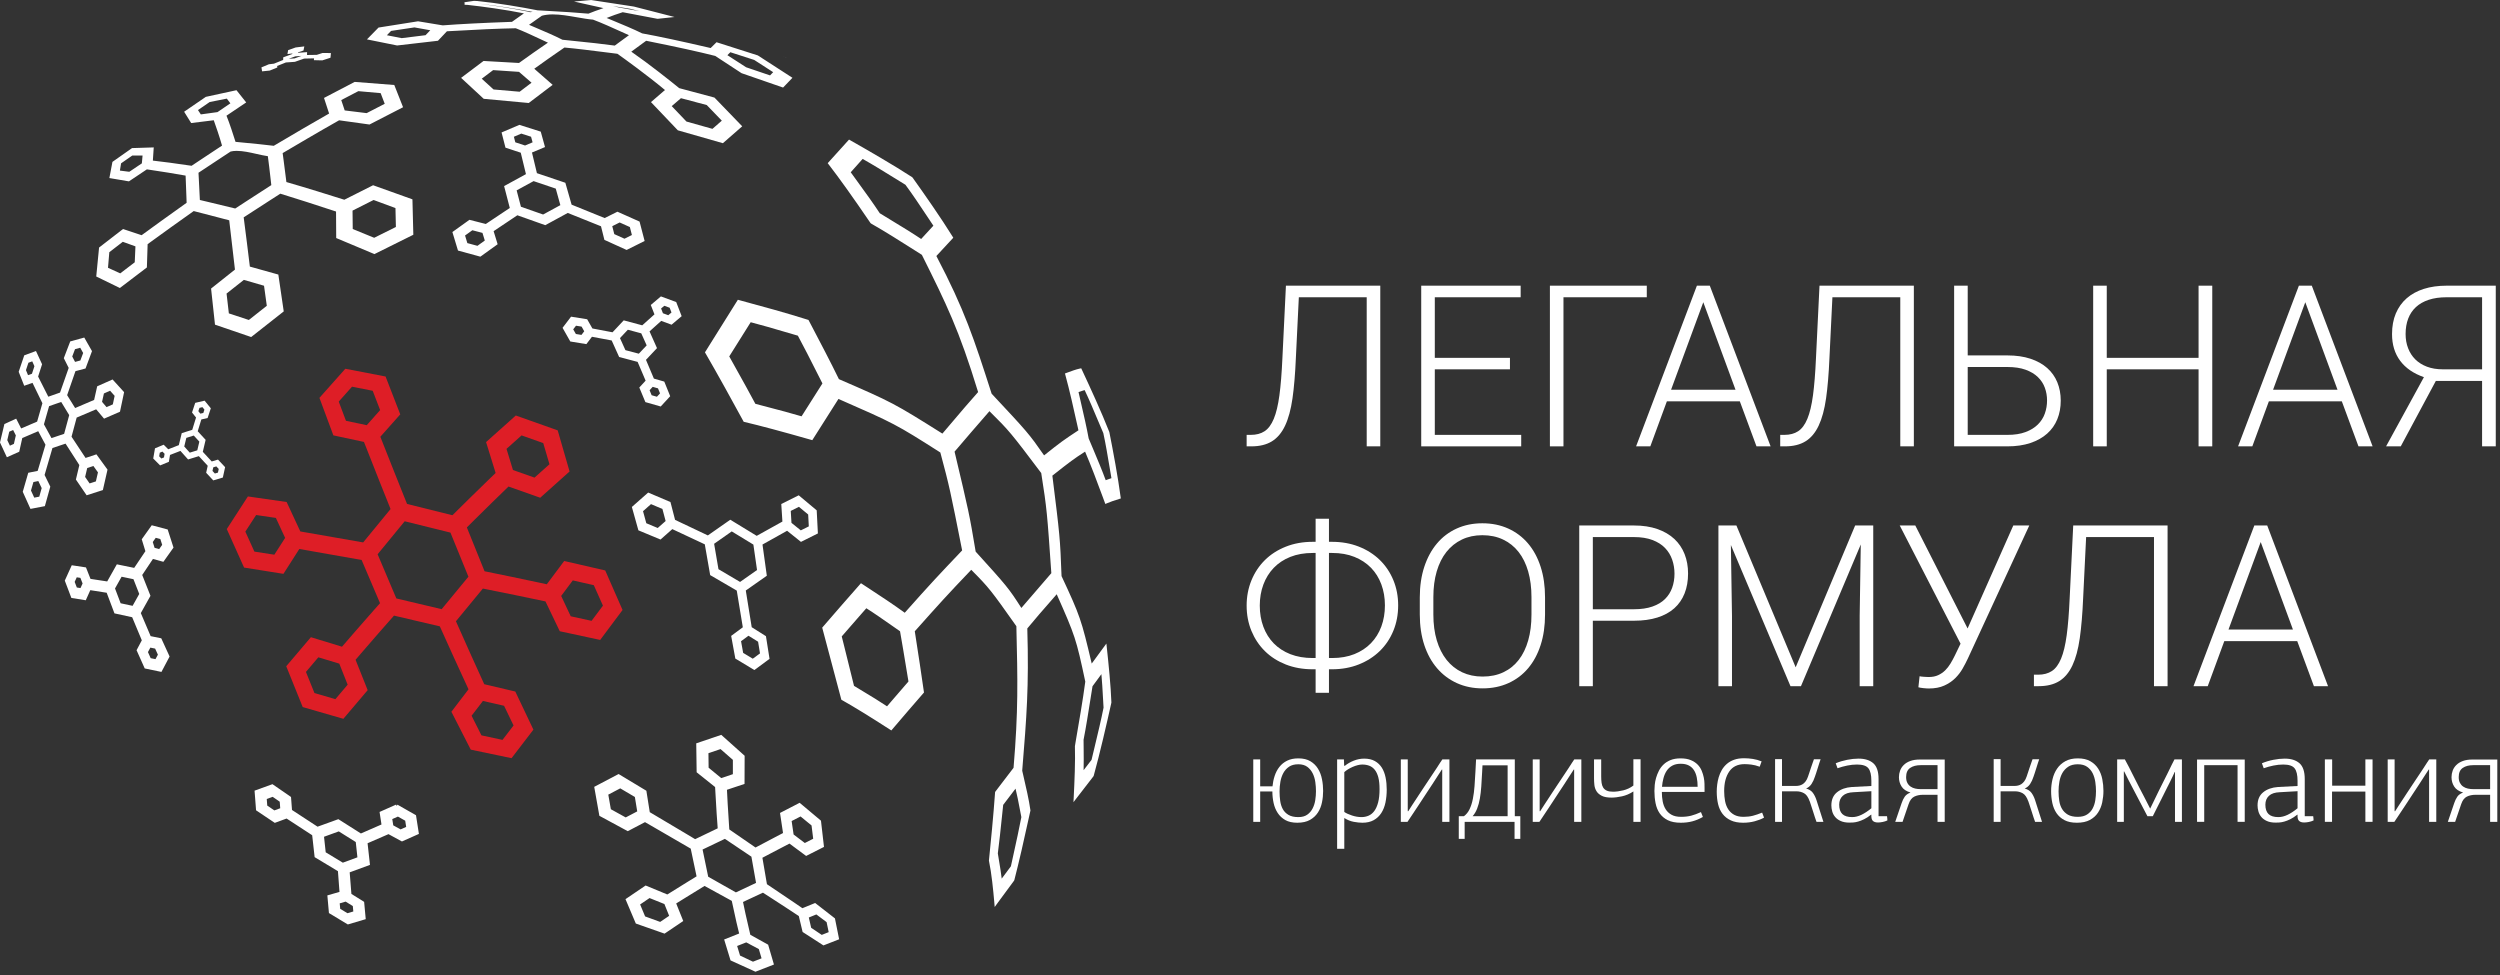 <?xml version="1.0" encoding="UTF-8"?> <svg xmlns="http://www.w3.org/2000/svg" width="441" height="172" viewBox="0 0 441 172" fill="none"><rect x="0" y="0" width="441" height="172" fill="#333333" stroke="none"/> <g clip-path="url(#clip0)"> <path d="M84.927 129.716L83.187 126.26L85.188 123.648L88.917 124.5L90.591 127.972L88.64 130.516L84.927 129.716ZM55.469 122.253L53.969 118.527L56.153 115.949L59.85 117.065L61.326 120.779L59.16 123.334L55.469 122.253ZM44.873 97.302L43.279 93.778L45.179 90.849L48.664 91.36L50.296 94.885L48.392 97.849L44.873 97.302ZM65.745 68.935L67.057 72.34L64.695 75.004L61.028 74.23L59.753 70.843L62.094 68.211L65.745 68.935ZM95.826 78.158L96.927 81.895L94.287 84.251L90.486 82.911L89.348 79.178L92.007 76.805L95.826 78.158ZM69.914 105.565L66.611 97.773L71.388 91.952L79.459 93.951L82.629 101.732L77.908 107.457L69.914 105.565ZM100.677 108.713L98.992 105.124L101.039 102.382L104.746 103.224L106.359 106.835L104.353 109.516L100.677 108.713ZM106.76 100.626L99.664 98.993L99.524 98.96L96.455 103.065L95.251 102.805C92.194 102.158 88.404 101.357 85.474 100.771L82.355 93.039L83.797 91.603C85.734 89.69 87.922 87.532 89.701 85.824L95.296 87.8L100.473 83.169L98.377 75.916L90.989 73.295L85.742 77.985L87.429 83.432L86.263 84.557C84.128 86.634 81.717 88.978 79.808 90.889L71.803 88.898C70.321 85.198 68.466 80.557 67.093 77.045L70.605 73.096L68.059 66.528L68.014 66.415L60.916 65.048L56.348 70.182L58.807 76.801L64.203 77.956C66.223 83.102 67.758 86.975 68.895 89.793L64.061 95.684L62.602 95.427C59.507 94.881 55.855 94.237 52.977 93.748L50.563 88.554L43.73 87.572L40.069 93.225L40.004 93.326L43.055 100.119L49.997 101.227L52.8 96.84L52.845 96.848C56.161 97.43 60.492 98.191 63.79 98.779L67.038 106.4L65.86 107.733C64.029 109.815 61.963 112.166 60.329 114.079L54.842 112.402L50.493 117.527L53.399 124.726L60.568 126.798L64.857 121.744L62.722 116.385L63.734 115.204C65.624 113.019 67.758 110.551 69.499 108.595L77.586 110.488C78.893 113.392 81.028 118.139 82.645 121.597L79.71 125.442L79.626 125.553L82.993 132.144L83.042 132.238L90.236 133.743L94.01 128.817L94.093 128.71L90.899 121.985L85.421 120.696C84.017 117.607 81.936 113.027 80.427 109.589L85.177 103.824L86.413 104.07C89.485 104.691 93.293 105.461 96.219 106.088L98.742 111.35L105.873 112.884L109.818 107.602L106.76 100.626" fill="#DE1E26"></path> <path d="M23.892 43.46L23.769 46.268L21.21 48.223L19.052 47.238L19.283 44.488L21.661 42.654L23.892 43.46ZM25.147 27.439L25.023 28.816L22.81 30.303L21.15 30.092L21.358 28.812L23.346 27.431L25.147 27.439ZM40.013 17.396L40.639 18.227L38.364 19.776L35.426 20.181L34.921 19.417L36.981 18.001L40.013 17.396ZM67.148 16.429L67.864 18.309L64.676 19.955L60.805 19.48L60.197 17.652L63.211 16.079L67.148 16.429ZM47.859 32.653C46.483 33.525 44.792 34.628 43.296 35.605C42.664 36.019 42.055 36.416 41.494 36.78C40.025 36.409 38.19 35.973 36.567 35.589L35.256 35.277C35.211 34.167 35.139 32.819 35.073 31.597L35.014 30.473C36.233 29.649 37.76 28.649 39.111 27.763L40.685 26.729C41.007 26.653 41.359 26.616 41.759 26.615C42.857 26.612 44.081 26.888 45.264 27.156C45.966 27.313 46.632 27.464 47.249 27.552C47.41 28.717 47.573 30.153 47.718 31.427L47.859 32.653ZM69.759 36.704L69.835 40.038L66.006 41.946L62.223 40.4L62.187 37.152L65.902 35.277L69.759 36.704ZM40.369 55.281L39.965 51.782L43.016 49.371L46.575 50.404L47.064 53.942L43.896 56.443L40.369 55.281ZM44.074 47.027C43.771 44.543 43.342 41.036 42.986 38.338C44.374 37.423 46.107 36.311 47.645 35.325L49.45 34.165C51.784 34.889 56.038 36.223 59.278 37.313L59.307 41.991L65.957 44.783L66.05 44.822L72.911 41.411L72.753 35.163L65.904 32.708L65.814 32.677L60.739 35.233C58.341 34.473 53.936 33.095 50.52 32.113C50.387 30.949 50.198 29.532 50.027 28.265L49.859 27.007C51.758 25.884 56.258 23.228 59.818 21.22L65.18 21.965L71.1 18.915L69.552 14.993L62.627 14.452L62.564 14.447L57.155 17.277L58.055 20.028C55.729 21.359 51.528 23.777 48.293 25.719C46.699 25.52 44.709 25.328 42.948 25.159L41.545 25.021C41.087 23.565 40.51 21.791 39.952 20.408L43.43 18.068L41.714 15.911L36.308 17.085L32.48 19.709L33.724 21.707L37.707 21.213C38.033 22.121 38.708 24.053 39.166 25.685C38.018 26.429 36.654 27.34 35.377 28.192L33.798 29.244C30.924 28.82 28.637 28.515 26.965 28.331L27.119 26.003L23.291 26.123L19.833 28.556L19.293 31.409L22.743 31.993L25.91 29.875C28.453 30.249 30.976 30.656 32.741 30.977C32.796 32.101 32.842 33.461 32.883 34.697L32.919 35.773C29.465 38.232 26.868 40.102 24.98 41.49L21.699 40.399L17.475 43.668L16.977 48.774L21.146 50.804L25.828 47.241L25.911 47.177L26.041 43.067C28.395 41.357 31.668 38.993 34.17 37.232C35.629 37.597 37.422 38.069 39.039 38.496L40.434 38.863C40.748 41.495 41.151 44.926 41.445 47.555L37.234 50.901L37.924 57.27L44.193 59.415L44.307 59.454L49.949 55.012L50.051 54.933L49.099 48.432L44.074 47.027" fill="white"></path> <path d="M93.957 2.1L93.496 2.152L92.937 2.005L92.929 2.011C90.284 1.456 87.004 0.969 84.393 0.643C87.499 0.961 91.302 1.595 93.957 2.1V2.1ZM109.209 1.325L108.142 1.072L111.163 1.552L112.796 1.965L109.209 1.325ZM121.091 21.44L118.492 18.72L120.121 17.321L124.672 18.532L127.329 21.287L125.675 22.729L121.091 21.44ZM87.063 15.784L84.98 13.885L86.989 12.368L91.558 12.675L93.763 14.589L91.666 16.181L87.063 15.784ZM68.987 5.452L73.107 4.835L75.902 5.337L75.067 6.209L70.865 6.728L68.243 6.216L68.987 5.452ZM110.946 6.211C110.388 6.605 109.758 7.073 109.19 7.493C108.931 7.685 108.68 7.872 108.446 8.043C106.393 7.755 103.816 7.488 101.539 7.253C100.725 7.169 99.939 7.088 99.216 7.011C97.833 6.301 96.043 5.541 94.462 4.868C94.067 4.701 93.683 4.539 93.32 4.38C93.789 4.039 94.327 3.661 94.833 3.307L95.586 2.777C96.133 2.621 96.757 2.543 97.489 2.541C98.847 2.537 100.332 2.799 101.769 3.049C102.783 3.227 103.743 3.395 104.618 3.465C106.156 4.039 108.04 4.895 109.706 5.649C110.134 5.844 110.55 6.033 110.946 6.211V6.211ZM135.837 13.3L131.622 11.869L128.313 9.737L128.833 9.212L133.042 10.573L136.386 12.731L135.837 13.3ZM70.05 8.023L77.173 7.201L77.253 7.193L78.839 5.517C83.983 5.216 88.07 5.036 90.984 4.985C92.354 5.511 94.024 6.295 95.501 6.988C95.906 7.177 96.281 7.353 96.654 7.525C95.13 8.575 93.095 9.985 91.551 11.109L85.376 10.759L85.296 10.753L81.339 13.735L85.329 17.432L93.188 18.161L93.273 18.168L97.489 14.968L94.243 12.127C95.762 11.039 97.909 9.503 99.569 8.384C101.678 8.573 104.309 8.907 106.637 9.201C107.435 9.303 108.2 9.399 108.911 9.487C110.145 10.364 114.16 13.255 117.302 15.88L114.831 18.011L119.53 22.947L119.573 22.989L127.517 25.26L130.927 22.28L126.073 17.257L126.03 17.213L119.814 15.548C118.294 14.313 114.562 11.328 111.361 9.115C111.951 8.668 112.643 8.165 113.276 7.708L113.984 7.193C119.292 8.257 123.282 9.132 126.166 9.865L130.811 12.909L138.004 15.399L138.136 15.445L139.789 13.724L133.681 9.775L126.396 7.448L125.362 8.473C120.09 7.249 116.136 6.403 113.278 5.889C111.768 5.141 109.815 4.333 108.091 3.619C107.711 3.463 107.363 3.317 107.009 3.169C107.935 2.811 108.984 2.409 109.846 2.153L115.957 3.316L115.989 3.323L118.988 3.001L111.815 1.156L104.275 0.004L101.253 0.268L106.456 1.431C105.36 1.801 104.463 2.131 103.792 2.409C101.814 2.22 99.33 2.077 97.132 1.953C96.32 1.908 95.537 1.863 94.817 1.819C92.091 1.277 87.684 0.525 84.204 0.18L83.601 0.153L81.926 0.399L81.958 0.617L81.948 0.84L82.49 0.864C85.096 1.147 89.177 1.703 92.422 2.359C91.956 2.68 91.458 3.033 90.993 3.368L90.315 3.852C85.149 4.036 81.041 4.247 78.101 4.475L73.774 3.761L73.739 3.756L66.846 4.849L66.775 4.86L64.729 6.947L70.016 8.016L70.05 8.023" fill="white"></path> <path d="M5.688 63.74L6.071 64.601L5.638 65.928L4.944 66.176L4.578 65.288L5.013 63.986L5.688 63.74ZM13.234 61.591L14.153 61.341L14.669 62.269L14.175 63.589L13.239 63.84L12.742 62.886L13.234 61.591ZM19.419 68.924L20.222 69.827L19.902 71.332L18.794 71.816L18.002 70.889L18.331 69.405L19.419 68.924ZM16.912 84.921L15.807 85.277L15.015 84.131L15.385 82.56L16.474 82.201L17.28 83.328L16.912 84.921ZM6.041 87.784L5.464 86.529L5.894 85.033L6.76 84.856L7.353 86.099L6.928 87.613L6.041 87.784ZM9.082 77.281L7.749 74.851L8.659 71.646L10.796 70.904L12.208 73.227L11.312 76.53L9.082 77.281ZM2.311 75.848L2.793 76.802L2.453 78.301L1.749 78.616L1.284 77.638L1.631 76.154L2.311 75.848ZM3.393 79.686L3.929 77.271L6.742 76.063L8.023 78.451L6.648 83.06L4.984 83.399L4.014 86.75L5.374 89.77L7.913 89.283L8.874 85.841L7.864 83.786L9.253 79.028L11.563 78.257L13.995 82.036L13.389 84.593L15.281 87.368L18.145 86.449L18.943 82.941L18.965 82.843L17.009 80.145L15.094 80.781L12.619 77.035L13.525 73.661L16.965 72.201L18.356 73.852L21.165 72.626L21.892 69.176L19.859 66.937L17.143 68.145L16.604 70.547L13.255 71.978L11.843 69.706L13.31 65.471L15.088 65.002L16.229 61.938L14.863 59.543L12.387 60.229L11.255 63.182L12.118 64.897L10.59 69.251L8.52 69.978L6.724 66.423L7.423 64.257L6.346 61.919L4.279 62.679L3.295 65.59L4.272 68.05L5.732 67.533L7.479 71.13L6.549 74.37L3.734 75.578L2.855 73.851L0.777 74.797L0 78.055L1.212 80.66L3.393 79.686" fill="white"></path> <path d="M138.123 9.941L138.029 9.897L139.689 10.696L138.123 9.941Z" fill="white"></path> <path d="M138.021 9.893L138.029 9.897L138.021 9.893Z" fill="white"></path> <path d="M134.34 169.051L132.824 169.642L130.544 168.56L130.031 166.871L131.638 166.235L133.859 167.421L134.34 169.051ZM113.797 161.657L112.917 159.547L114.58 158.416L117.202 159.471L118.039 161.553L116.454 162.625L113.797 161.657ZM112.406 143.129L110.375 144.195L107.754 142.747L107.303 140.173L109.412 139.066L111.991 140.589L112.406 143.129ZM124.97 132.861L127.102 132.138L129.28 134.04L129.278 136.564L127.228 137.255L125 135.429L124.97 132.861ZM139.645 144.832L141.22 144.024L143.157 145.611L143.447 147.955L141.971 148.707L139.991 147.205L139.645 144.832ZM127.87 147.973L132.548 151.116L133.367 155.744L129.812 157.419L124.925 154.653L123.934 149.857L127.87 147.973ZM146.18 164.429L144.957 164.916L143.088 163.659L142.675 161.847L144.003 161.307L145.813 162.663L146.18 164.429ZM147.284 162.004L143.793 159.287L141.544 160.206L140.157 159.253C138.559 158.165 136.752 156.939 135.287 155.973L134.489 151.308C134.947 151.066 135.437 150.808 135.952 150.536C137.073 149.944 138.26 149.317 139.261 148.808L142.203 150.988L145.351 149.394L144.829 144.856L144.819 144.768L141.057 141.612L137.595 143.404L138.125 146.947C137.655 147.195 137.148 147.46 136.616 147.737C135.477 148.331 134.275 148.959 133.274 149.501L128.647 146.312C128.609 145.672 128.565 144.98 128.518 144.257C128.407 142.551 128.296 140.8 128.236 139.317L131.336 138.283L131.354 133.415L131.354 133.315L127.23 129.628L122.817 131.125L122.888 136.232L126.143 138.833C126.182 139.48 126.222 140.177 126.264 140.908C126.362 142.623 126.472 144.552 126.602 146.116L122.621 148.029L121.028 147.075C118.917 145.815 116.534 144.394 114.617 143.265L114.036 139.59L114.02 139.488L109.121 136.537L104.82 138.8L105.728 143.907L110.738 146.62L113.779 145.025L115.346 145.929C117.488 147.165 119.913 148.566 121.844 149.699L122.874 154.588L121.415 155.484C120.16 156.256 118.815 157.085 117.713 157.785L113.888 156.201L110.336 158.609L112.158 162.912L117.229 164.692L120.526 162.468L119.281 159.369C119.751 159.078 120.251 158.768 120.776 158.441C121.963 157.702 123.221 156.919 124.28 156.28L129.085 158.913C129.202 159.436 129.324 159.999 129.451 160.589C129.754 162.002 130.068 163.447 130.385 164.671L127.74 165.724L128.866 169.413L133.26 171.413L136.523 170.142L135.499 166.642L132.358 164.896C132.244 164.392 132.118 163.851 131.986 163.284C131.667 161.911 131.31 160.375 131.067 159.108L134.583 157.468L135.963 158.357C137.597 159.415 139.444 160.609 140.911 161.59L141.56 164.315L141.581 164.4L145.256 166.772L148.023 165.689L147.299 162.083L147.284 162.004" fill="white"></path> <path d="M114.951 69.72L114.588 68.838L115.136 68.24L116.071 68.507L116.43 69.39L115.882 69.986L114.951 69.72ZM102.569 59.078L101.585 58.917L101.114 58.097L101.607 57.455L102.592 57.612L103.059 58.439L102.569 59.078ZM113.12 58.801L114.072 60.924L112.688 62.391L110.323 61.767L109.364 59.641L110.752 58.166L113.12 58.801ZM118.449 55.125L117.882 55.605L116.942 55.258L116.617 54.42L117.183 53.939L118.129 54.286L118.449 55.125ZM119.283 53.283L116.585 52.285L114.797 53.798L115.447 55.454L113.293 57.387L110.025 56.51L108.049 58.616L104.499 57.941L103.576 56.314L100.735 55.86L99.235 57.828L100.599 60.238L103.436 60.702L104.422 59.406L107.901 60.058L109.195 62.927L109.215 62.975L112.477 63.838L113.886 67.148L112.774 68.358L113.845 70.932L116.484 71.688L116.549 71.707L118.224 69.892L117.199 67.362L117.179 67.313L115.345 66.783L113.949 63.476L115.844 61.464L115.894 61.411L114.578 58.456L116.638 56.605L118.465 57.279L120.245 55.774L119.301 53.329L119.283 53.283" fill="white"></path> <path d="M28.282 95.087L28.609 96.112L28.08 96.859L27.267 96.637L26.947 95.61L27.474 94.868L28.282 95.087ZM26.579 116.102L26.099 115.031L26.519 114.24L27.366 114.413L27.851 115.484L27.428 116.273L26.579 116.102ZM13.553 103.635L13.171 102.644L13.537 101.838L14.181 101.934L14.569 102.922L14.198 103.736L13.553 103.635ZM23.543 102.171L24.561 104.774L23.392 106.868L21.278 106.416L20.289 103.804L21.451 101.734L23.543 102.171ZM20.611 99.546L18.91 102.566L15.963 102.114L15.167 100.092L12.658 99.71L11.429 102.421L12.588 105.477L15.131 105.886L15.93 104.105L18.819 104.56L20.189 108.199L23.316 108.879L25.015 112.951L24.09 114.696L25.528 117.912L28.478 118.527L29.916 115.81L28.445 112.596L26.574 112.216L24.84 108.146L26.543 105.103L25.087 101.427L26.979 98.599L28.821 99.104L30.606 96.595L29.579 93.4L26.767 92.656L25.004 95.13L25.647 97.23L23.669 100.174L20.611 99.546" fill="white"></path> <path d="M139.488 90.126L140.928 89.403L142.563 90.76L142.673 92.853L141.26 93.558L139.616 92.232L139.488 90.126ZM131.092 115.169L130.721 113.107L132.031 112.144L133.729 113.2L134.064 115.259L132.79 116.196L131.092 115.169ZM114.009 92.298L113.429 90.173L114.836 88.927L116.852 89.782L117.416 91.91L116.021 93.139L114.009 92.298ZM133.54 100.55L130.548 102.653L126.738 100.405L125.971 95.923L129.079 93.74L132.897 96.066L133.54 100.55ZM128.823 91.68L124.865 94.448L119.082 91.704L118.27 88.558L114.339 86.887L111.46 89.428L112.612 93.549L116.514 95.175L118.595 93.336L124.326 96.021L125.275 101.448L129.965 104.182L131.033 110.654L128.977 112.172L129.712 116.174L133.074 118.195L135.747 116.221L135.113 112.222L132.601 110.638L131.557 104.162L135.268 101.56L134.504 96.055L138.845 93.627L141.288 95.589L144.144 94.164L144.275 94.1L144.067 90.027L140.895 87.372L137.817 88.907L138.016 92.004L133.483 94.524L128.823 91.68" fill="white"></path> <path d="M52.092 9.941L53.177 9.857L51.973 10.301L50.936 10.367L52.092 9.941ZM47.587 12.447L48.926 11.9L48.886 11.637L50.432 11.019L52.017 10.908L53.648 10.335L55.4 10.295L55.371 10.615L56.852 10.651L58.297 10.187L58.374 9.361L56.903 9.344L55.879 9.676L54.157 9.701L54.171 9.193L52.554 9.317L52.569 9.236L53.537 8.908L53.682 8.187L52.159 8.371L50.831 8.837L50.704 9.533L51.579 9.435L51.562 9.523L49.96 10.116L49.95 10.576L48.331 11.229L47.432 11.337L46.119 11.885L46.231 12.587L47.587 12.447" fill="white"></path> <path d="M35.709 71.823L36.059 72.259L35.867 72.844L35.339 72.965L34.989 72.529L35.184 71.945L35.709 71.823ZM37.622 82.435L38.159 82.273L38.585 82.727L38.444 83.368L37.904 83.529L37.48 83.074L37.622 82.435ZM28.186 79.855L28.651 79.662L29.034 80.049L28.927 80.688L28.463 80.878L28.078 80.49L28.186 79.855ZM35.164 77.903L34.801 79.437L33.476 79.848L32.501 78.761L32.868 77.241L34.179 76.829L35.164 77.903ZM32.058 76.405L31.545 78.523L29.68 79.251L28.874 78.446L27.339 79.085L27.031 80.878L28.241 82.1L29.788 81.465L29.99 80.252L31.827 79.538L33.178 81.049L35.075 80.463L36.641 82.162L36.367 83.395L37.617 84.742L39.31 84.238L39.711 82.406L38.453 81.07L37.349 81.402L35.775 79.7L36.273 77.588L34.878 76.074L35.514 73.993L36.623 73.739L37.187 72.022L36.094 70.677L34.436 71.063L33.874 72.763L34.581 73.655L33.915 75.819L32.058 76.405" fill="white"></path> <path d="M82.44 42.883L82.035 41.543L83.322 40.616L85.106 41.081L85.519 42.428L84.221 43.364L82.44 42.883ZM93.679 24.12L93.949 25.108L92.62 25.667L90.901 25.104L90.647 24.125L91.957 23.567L93.679 24.12ZM111.108 40.053L111.467 41.457L110.16 42.109L108.358 41.298L108.004 39.897L109.308 39.242L111.108 40.053ZM91.136 33.581L94.125 31.949L98.038 33.273L98.846 36.188L95.805 37.84L91.891 36.471L91.136 33.581ZM96.186 39.722L100.152 37.563L106.017 39.916L106.615 42.313L110.438 44.049L110.534 44.093L113.711 42.511L112.819 39.086L108.914 37.345L106.663 38.466L100.831 36.101L99.727 32.24L94.712 30.547L93.84 26.905L96.14 25.941L95.389 23.221L91.62 22.025L88.477 23.364L89.165 26.048L91.862 26.937L92.777 30.717L88.925 32.825L89.927 36.687L85.695 39.51L82.809 38.775L79.801 40.932L80.787 44.196L84.733 45.277L87.783 43.086L87.074 40.777L91.263 37.973L96.186 39.722" fill="white"></path> <path d="M59.922 159.351L60.969 159.043L62.237 159.828L62.324 160.785L61.287 161.089L60.013 160.315L59.922 159.351ZM49.431 142.577L48.396 142.955L47.142 142.104L47.055 140.939L48.094 140.561L49.344 141.42L49.431 142.577ZM63.047 151.233L60.478 152.177L57.455 150.347L57.158 147.604L59.762 146.657L62.757 148.536L63.047 151.233ZM69.196 144.485L70.192 144.045L71.48 144.771L71.648 145.866L70.665 146.306L69.371 145.592L69.196 144.485ZM70.903 148.436L73.895 147.101L73.382 143.808L70.111 141.943L69.98 142.172H69.979L69.873 141.931L66.955 143.227L67.294 145.44L63.663 147.025L59.685 144.501L56.017 145.827L51.508 142.88L51.336 140.589L48.062 138.328L44.904 139.471L45.169 142.936L48.473 145.155L50.556 144.389L55.069 147.333L55.501 151.2L59.612 153.675L59.885 157.331L57.745 157.949L58.024 161.064L61.357 163.075L64.515 162.139L64.234 159.087L61.988 157.689L61.685 153.882L65.263 152.566L64.84 148.747L68.53 147.143L70.903 148.436" fill="white"></path> <path d="M195.208 84.65C195.155 84.67 195.101 84.69 195.047 84.71C194.441 83.045 193.608 81.062 192.867 79.3C192.569 78.594 192.281 77.911 192.043 77.351C191.7 75.46 191.159 73.103 190.677 71.023C190.527 70.374 190.383 69.745 190.251 69.156C190.525 69.056 190.843 68.96 191.131 68.873C191.2 68.853 191.267 68.832 191.333 68.813C192.12 70.46 192.987 72.527 193.757 74.362C194.068 75.099 194.364 75.81 194.624 76.399C195.025 78.202 195.412 80.508 195.751 82.542C195.856 83.17 195.959 83.779 196.057 84.349C195.781 84.434 195.493 84.543 195.208 84.65ZM183.673 83.444C184.671 89.794 184.723 90.501 185.456 101.106C183.891 102.899 181.816 105.304 180.168 107.243C177.921 103.726 177.625 103.395 172.108 97.305C171.005 90.71 170.891 90.218 168.385 79.671C170.263 77.462 172.687 74.651 174.539 72.532C178.051 76.004 178.287 76.31 183.673 83.444V83.444ZM157.649 31.32C158.373 31.768 159.073 32.199 159.716 32.591C160.909 34.192 162.3 36.283 163.527 38.13C163.916 38.715 164.293 39.285 164.648 39.813C164.183 40.316 163.643 40.902 163.133 41.458L162.493 42.156C160.92 41.101 158.94 39.899 157.187 38.832C156.485 38.406 155.809 37.995 155.191 37.613C154.065 35.892 152.556 33.815 151.22 31.979C150.821 31.425 150.432 30.892 150.068 30.388C150.559 29.835 151.136 29.191 151.669 28.595L152.171 28.035C153.851 28.972 155.864 30.216 157.649 31.32ZM135.436 71.81C134.669 71.61 133.929 71.416 133.248 71.234C132.226 69.301 130.9 66.928 129.728 64.828L128.638 62.871C129.524 61.451 130.616 59.715 131.599 58.152L132.423 56.841C134.264 57.313 136.509 57.973 138.5 58.558C139.285 58.789 140.044 59.011 140.744 59.213C141.771 61.105 142.983 63.5 144.052 65.618C144.409 66.324 144.753 67.005 145.076 67.638C144.217 68.985 143.175 70.634 142.228 72.128L141.397 73.439C139.611 72.901 137.399 72.323 135.436 71.81V71.81ZM152.197 121.924C151.656 121.598 151.132 121.281 150.648 120.985C150.115 118.805 149.435 116.073 148.843 113.699L148.484 112.263C149.408 111.189 150.532 109.908 151.58 108.71L152.82 107.296C154.18 108.15 155.789 109.277 157.219 110.277C157.759 110.655 158.28 111.019 158.767 111.355C159.123 113.361 159.531 115.837 159.9 118.08L160.252 120.212C159.408 121.176 158.4 122.351 157.465 123.44L156.473 124.594C155.201 123.737 153.611 122.777 152.197 121.924V121.924ZM176.769 154.9L176.701 154.99C176.591 154.002 176.409 152.911 176.243 151.921C176.163 151.436 176.084 150.968 176.017 150.537C176.269 148.629 176.52 146.228 176.74 144.108L176.963 141.978C177.528 141.225 178.225 140.312 178.864 139.478L179.141 139.117C179.415 140.211 179.657 141.49 179.877 142.641C179.979 143.168 180.075 143.675 180.168 144.141C179.8 146.09 179.265 148.523 178.792 150.671C178.628 151.42 178.468 152.144 178.323 152.812C177.852 153.433 177.287 154.199 176.769 154.9ZM194.287 118.921C194.408 120.216 194.489 121.7 194.563 123.039C194.599 123.667 194.633 124.273 194.667 124.828C194.26 126.909 193.635 129.505 193.084 131.797C192.896 132.581 192.715 133.337 192.549 134.037C192.128 134.583 191.621 135.244 191.148 135.861C191.18 134.68 191.168 133.364 191.157 132.17C191.153 131.559 191.148 130.97 191.141 130.495C191.561 128.372 191.985 125.679 192.36 123.303C192.485 122.516 192.604 121.758 192.719 121.055C193.187 120.414 193.764 119.629 194.287 118.921V118.921ZM195.688 76.219C194.327 72.741 192.269 68.266 190.837 65.204L190.727 64.966L190.471 65.019C189.812 65.159 188.999 65.459 188.345 65.702L187.857 65.883L187.937 66.176C188.668 68.825 189.448 72.346 190.075 75.174L190.237 75.905C187.532 77.692 187.177 77.937 184.179 80.329C181.513 76.498 181.223 76.182 174.925 69.45C171.789 59.688 170.181 54.71 165.175 45.16C165.883 44.387 166.743 43.462 167.501 42.648L168.161 41.938L168.029 41.723C166.016 38.471 163.084 34.275 160.979 31.328L160.889 31.244C157.623 29.116 153.108 26.52 149.999 24.752L149.771 24.623L149.592 24.817C148.647 25.847 147.425 27.208 146.444 28.3L146.007 28.785L146.176 29.004C148.045 31.416 150.525 34.891 153.545 39.33L153.656 39.432C156.044 40.783 159.089 42.714 161.535 44.266L162.617 44.953C166.957 53.67 169.159 58.106 172.539 69.161C170.587 71.366 170.431 71.548 166.239 76.487C157.715 71.135 157.404 70.959 147.983 66.882C146.569 63.968 144.625 60.266 143.059 57.281L142.617 56.441L142.488 56.4C138.932 55.264 134.157 53.956 130.395 52.943L130.159 52.878L130.028 53.086C128.61 55.342 126.799 58.24 125.264 60.696L124.354 62.154L124.454 62.327C126.541 65.914 129.23 70.804 131.118 74.274L131.188 74.404L131.333 74.438C134.081 75.085 137.915 76.111 143.048 77.577L143.288 77.645L143.421 77.435C144.667 75.46 146.296 72.9 147.624 70.811L147.904 70.372C157.707 74.664 158.025 74.819 165.877 79.821C167.495 85.856 167.645 86.604 169.721 97.094C165.477 101.557 164.248 102.856 159.595 108.09C157.68 106.683 155.168 105.037 153.124 103.698L151.875 102.879L151.683 103.094C149.785 105.232 147.316 108.081 145.151 110.585L145.036 110.718L145.083 110.887C146.084 114.607 147.397 119.573 148.38 123.299L148.417 123.435L148.54 123.503C150.584 124.648 153.425 126.395 156.987 128.693L157.233 128.85L157.42 128.628C159.111 126.626 161.479 123.899 162.893 122.27L162.992 122.157L162.969 122.007C162.567 119.122 161.984 115.352 161.517 112.324L161.368 111.357C165.868 106.309 166.941 105.11 171.327 100.514C174.495 103.696 174.804 104.123 179.288 110.461C179.517 120.033 179.641 125.365 178.791 135.439C178.004 136.452 177.037 137.724 176.192 138.839L175.536 139.704L175.529 139.804C175.255 143.749 174.736 148.99 174.451 151.765L174.445 151.817L174.457 151.868C174.916 154.045 175.208 157.044 175.388 159.109L175.465 159.997L175.985 159.275C176.799 158.148 177.892 156.678 178.747 155.531L178.873 155.359L178.929 155.244C179.688 152.308 180.641 148.199 181.76 143.028L181.772 142.969L181.764 142.911C181.507 141.076 180.959 138.716 180.517 136.819L180.319 135.956V135.952C181.093 126.434 181.52 121.164 181.216 110.858C182.999 108.72 183.277 108.399 186.403 104.826C189.653 112.157 189.831 112.645 191.444 120.236C191.028 123.41 190.319 127.511 189.748 130.813L189.615 131.624C189.699 134.296 189.539 137.937 189.413 140.445L189.36 141.508L190.007 140.663C190.861 139.547 192.009 138.066 192.872 136.956L192.931 136.841C194.02 132.906 195.223 127.675 196.041 123.978L196.049 123.896C195.945 120.982 195.547 117.065 195.257 114.372L195.165 113.526L194.663 114.211C194.043 115.054 193.256 116.127 192.58 117.053C190.74 109.274 190.556 108.7 187.257 101.626C187.009 94.95 186.951 94.448 185.637 83.904C188.941 81.304 189.295 81.034 191.407 79.667C192.441 82.058 193.584 85.133 194.516 87.642L194.981 88.901L195.303 88.762C195.796 88.547 196.495 88.302 197.443 88.011L197.709 87.928L197.672 87.652C197.217 84.198 196.352 79.558 195.688 76.219" fill="white"></path> <path d="M243.481 50.393V78.737H241.087V52.437H229.115L228.589 63.202C228.472 65.953 228.275 68.309 227.996 70.269C227.716 72.229 227.281 73.834 226.691 75.086C226.1 76.339 225.325 77.26 224.365 77.85C223.405 78.442 222.197 78.737 220.744 78.737H219.907V76.712H220.647C221.607 76.712 222.415 76.498 223.069 76.07C223.725 75.641 224.268 74.912 224.696 73.879C225.124 72.849 225.455 71.466 225.688 69.734C225.923 68 226.097 65.824 226.215 63.202L226.837 50.393H243.481Z" fill="white"></path> <path d="M266.355 65.149H253.099V76.712H268.34V78.737H250.704V50.393H268.243V52.437H253.099V63.124H266.355V65.149Z" fill="white"></path> <path d="M290.493 52.437H275.796V78.737H273.403V50.393H290.493V52.437Z" fill="white"></path> <path d="M294.777 68.75H306.145L300.461 53.313L294.777 68.75ZM306.904 70.794H294.037L291.117 78.737H288.605L299.332 50.393H301.609L312.336 78.737H309.844L306.904 70.794" fill="white"></path> <path d="M337.604 50.393V78.737H335.209V52.437H323.237L322.712 63.202C322.595 65.953 322.397 68.309 322.119 70.269C321.839 72.229 321.404 73.834 320.813 75.086C320.223 76.339 319.447 77.26 318.488 77.85C317.528 78.442 316.32 78.737 314.867 78.737H314.029V76.712H314.769C315.729 76.712 316.537 76.498 317.192 76.07C317.848 75.641 318.391 74.912 318.819 73.879C319.247 72.849 319.577 71.466 319.811 69.734C320.045 68 320.22 65.824 320.337 63.202L320.96 50.393H337.604Z" fill="white"></path> <path d="M347.104 64.74V76.712H354.112C355.357 76.712 356.423 76.548 357.304 76.215C358.187 75.886 358.911 75.441 359.475 74.883C360.04 74.324 360.452 73.678 360.711 72.945C360.971 72.212 361.1 71.442 361.1 70.638C361.1 69.86 360.971 69.114 360.711 68.4C360.452 67.686 360.04 67.056 359.475 66.512C358.911 65.966 358.187 65.535 357.304 65.218C356.423 64.899 355.357 64.74 354.112 64.74H347.104ZM347.104 62.696H354.112C355.644 62.696 356.996 62.891 358.172 63.28C359.345 63.67 360.328 64.214 361.12 64.915C361.912 65.616 362.508 66.456 362.911 67.437C363.313 68.416 363.515 69.496 363.515 70.677C363.515 71.871 363.313 72.961 362.911 73.948C362.508 74.935 361.912 75.781 361.12 76.488C360.328 77.196 359.345 77.747 358.172 78.144C356.996 78.539 355.644 78.737 354.112 78.737H344.709V50.393H347.104V62.696" fill="white"></path> <path d="M390.243 78.737H387.828V65.149H371.632V78.737H369.237V50.393H371.632V63.124H387.828V50.393H390.243V78.737Z" fill="white"></path> <path d="M400.969 68.75H412.337L406.653 53.313L400.969 68.75ZM413.097 70.794H400.229L397.309 78.737H394.797L405.524 50.393H407.801L418.528 78.737H416.036L413.097 70.794" fill="white"></path> <path d="M424.348 58.92C424.348 59.828 424.493 60.662 424.788 61.42C425.077 62.181 425.5 62.835 426.051 63.388C426.604 63.939 427.288 64.37 428.106 64.682C428.923 64.993 429.858 65.149 430.91 65.149H437.839V52.437H431.571C430.377 52.437 429.329 52.587 428.427 52.885C427.525 53.183 426.773 53.611 426.168 54.17C425.565 54.728 425.111 55.407 424.806 56.203C424.502 57.003 424.348 57.907 424.348 58.92ZM437.839 78.737V67.193H429.683L423.492 78.737H420.903L427.58 66.531C425.751 65.894 424.355 64.935 423.395 63.65C422.435 62.365 421.955 60.794 421.955 58.939C421.955 57.563 422.179 56.347 422.625 55.289C423.075 54.231 423.712 53.338 424.543 52.612C425.375 51.886 426.384 51.333 427.569 50.958C428.759 50.582 430.091 50.393 431.571 50.393H440.253V78.737H437.839Z" fill="white"></path> <path d="M234.429 97.543V116.076H234.995C236.46 116.076 237.768 115.845 238.919 115.385C240.065 114.924 241.039 114.282 241.839 113.457C242.635 112.633 243.247 111.654 243.668 110.519C244.088 109.382 244.3 108.139 244.3 106.79C244.3 105.453 244.088 104.218 243.668 103.082C243.247 101.946 242.635 100.969 241.839 100.152C241.039 99.334 240.065 98.695 238.919 98.234C237.768 97.774 236.46 97.543 234.995 97.543H234.429ZM231.569 97.543C230.089 97.543 228.772 97.774 227.616 98.234C226.463 98.695 225.487 99.34 224.687 100.171C223.891 101.002 223.279 101.985 222.857 103.121C222.435 104.256 222.225 105.492 222.225 106.829C222.225 108.178 222.435 109.421 222.857 110.558C223.279 111.693 223.891 112.669 224.687 113.487C225.487 114.305 226.463 114.94 227.616 115.395C228.772 115.848 230.089 116.076 231.569 116.076H232.075V97.543H231.569ZM234.429 95.577H234.956C236.681 95.577 238.263 95.859 239.697 96.424C241.129 96.988 242.363 97.774 243.396 98.778C244.427 99.785 245.225 100.972 245.789 102.343C246.355 103.711 246.636 105.194 246.636 106.79C246.636 108.4 246.355 109.891 245.789 111.268C245.225 112.644 244.427 113.834 243.396 114.84C242.363 115.845 241.129 116.634 239.697 117.205C238.263 117.775 236.681 118.061 234.956 118.061H234.429V122.208H232.075V118.061H231.569C229.829 118.061 228.241 117.778 226.811 117.216C225.376 116.649 224.148 115.864 223.129 114.858C222.111 113.854 221.32 112.666 220.755 111.297C220.192 109.927 219.907 108.439 219.907 106.829C219.907 105.233 220.192 103.747 220.755 102.371C221.32 100.995 222.111 99.805 223.129 98.8C224.148 97.793 225.376 97.004 226.811 96.434C228.241 95.863 229.829 95.577 231.569 95.577H232.075V91.509H234.429V95.577" fill="white"></path> <path d="M270.152 105.33C270.152 103.656 269.957 102.144 269.568 100.794C269.179 99.445 268.613 98.299 267.873 97.359C267.133 96.417 266.227 95.691 265.148 95.178C264.073 94.665 262.851 94.409 261.488 94.409C260.152 94.409 258.948 94.665 257.876 95.178C256.807 95.691 255.9 96.417 255.151 97.359C254.405 98.299 253.836 99.445 253.437 100.794C253.043 102.144 252.845 103.656 252.845 105.33V108.405C252.845 110.094 253.045 111.612 253.449 112.961C253.851 114.31 254.429 115.459 255.181 116.407C255.936 117.355 256.847 118.081 257.915 118.587C258.988 119.093 260.192 119.346 261.527 119.346C262.905 119.346 264.127 119.093 265.196 118.587C266.268 118.081 267.169 117.355 267.904 116.407C268.637 115.459 269.195 114.31 269.577 112.961C269.961 111.612 270.152 110.094 270.152 108.405V105.33ZM272.545 108.405C272.545 110.391 272.288 112.185 271.767 113.789C271.249 115.391 270.512 116.757 269.556 117.886C268.604 119.015 267.445 119.888 266.083 120.504C264.72 121.121 263.201 121.429 261.527 121.429C259.868 121.429 258.359 121.121 257.001 120.504C255.645 119.888 254.48 119.015 253.507 117.886C252.533 116.757 251.781 115.391 251.248 113.789C250.719 112.185 250.452 110.391 250.452 108.405V105.369C250.452 103.383 250.719 101.586 251.248 99.976C251.781 98.367 252.528 96.995 253.489 95.859C254.447 94.723 255.607 93.848 256.963 93.232C258.32 92.615 259.829 92.307 261.488 92.307C263.163 92.307 264.681 92.615 266.044 93.232C267.407 93.848 268.571 94.723 269.539 95.859C270.505 96.995 271.249 98.367 271.767 99.976C272.288 101.586 272.545 103.383 272.545 105.369V108.405Z" fill="white"></path> <path d="M280.976 107.471H288.236C289.496 107.471 290.577 107.312 291.488 106.994C292.396 106.676 293.136 106.236 293.708 105.67C294.276 105.107 294.699 104.44 294.972 103.675C295.244 102.91 295.381 102.085 295.381 101.203C295.381 100.333 295.244 99.507 294.972 98.722C294.699 97.935 294.276 97.248 293.708 96.658C293.136 96.067 292.396 95.599 291.488 95.257C290.577 94.912 289.496 94.74 288.236 94.74H280.976V107.471ZM280.976 109.496V121.04H278.58V92.696H288.236C289.793 92.696 291.165 92.904 292.353 93.319C293.54 93.734 294.537 94.315 295.343 95.062C296.145 95.808 296.753 96.7 297.16 97.738C297.571 98.776 297.775 99.918 297.775 101.164C297.775 102.474 297.571 103.645 297.16 104.678C296.753 105.709 296.148 106.582 295.352 107.296C294.552 108.01 293.557 108.556 292.363 108.932C291.171 109.307 289.793 109.496 288.236 109.496H280.976" fill="white"></path> <path d="M306.301 92.696L316.756 117.711L327.248 92.696H330.44V121.04H328.047V108.659L328.241 96.044L317.691 121.04H315.84L305.328 96.141L305.523 108.659V121.04H303.129V92.696H306.301Z" fill="white"></path> <path d="M347.085 110.859L355.145 92.696H357.966L347.125 116.173C346.864 116.732 346.558 117.319 346.208 117.934C345.857 118.551 345.42 119.119 344.896 119.638C344.369 120.158 343.732 120.589 342.977 120.932C342.225 121.276 341.308 121.449 340.233 121.449C340.089 121.449 339.93 121.443 339.757 121.429C339.58 121.416 339.406 121.399 339.23 121.381C339.056 121.36 338.892 121.338 338.745 121.312C338.594 121.287 338.481 121.26 338.404 121.234L338.616 119.288C338.694 119.313 338.801 119.333 338.94 119.346C339.074 119.36 339.221 119.372 339.377 119.385C339.533 119.399 339.688 119.408 339.844 119.413C340 119.421 340.134 119.424 340.252 119.424C340.874 119.424 341.42 119.318 341.886 119.102C342.353 118.889 342.766 118.607 343.124 118.256C343.48 117.906 343.794 117.503 344.066 117.049C344.34 116.595 344.594 116.128 344.828 115.648L345.84 113.545L335.112 92.696H337.858L347.085 110.859" fill="white"></path> <path d="M382.36 92.696V121.04H379.964V94.74H367.994L367.467 105.505C367.35 108.256 367.152 110.611 366.874 112.572C366.595 114.532 366.16 116.137 365.568 117.389C364.978 118.643 364.202 119.563 363.244 120.154C362.283 120.745 361.075 121.04 359.623 121.04H358.784V119.016H359.524C360.486 119.016 361.294 118.801 361.947 118.373C362.603 117.945 363.144 117.216 363.574 116.182C364.002 115.152 364.334 113.768 364.567 112.037C364.802 110.303 364.975 108.127 365.091 105.505L365.715 92.696H382.36" fill="white"></path> <path d="M393.106 111.054H404.475L398.79 95.616L393.106 111.054ZM405.232 113.097H392.366L389.446 121.04H386.934L397.662 92.696H399.938L410.666 121.04H408.174L405.232 113.097" fill="white"></path> <path d="M232.137 139.578C232.137 139.066 232.1 138.532 232.024 137.976C231.948 137.42 231.797 136.909 231.569 136.442C231.342 135.975 231.026 135.588 230.617 135.278C230.206 134.972 229.676 134.817 229.026 134.817C228.361 134.817 227.816 134.96 227.392 135.247C226.969 135.532 226.632 135.904 226.382 136.363C226.133 136.823 225.958 137.336 225.86 137.908C225.762 138.48 225.713 139.044 225.713 139.6C225.713 140.172 225.752 140.728 225.826 141.269C225.902 141.812 226.053 142.294 226.28 142.715C226.506 143.136 226.84 143.477 227.278 143.74C227.717 144.004 228.301 144.136 229.026 144.136C229.676 144.136 230.2 143.994 230.604 143.706C231.008 143.421 231.317 143.057 231.544 142.612C231.772 142.169 231.929 141.68 232.012 141.147C232.093 140.612 232.137 140.089 232.137 139.578V139.578ZM221.077 144.972V133.957H222.297V138.708H224.469C224.529 138.075 224.656 137.46 224.852 136.865C225.048 136.268 225.325 135.741 225.686 135.282C226.048 134.821 226.502 134.456 227.052 134.184C227.602 133.913 228.26 133.777 229.026 133.777C229.885 133.777 230.592 133.947 231.16 134.285C231.721 134.624 232.169 135.066 232.497 135.609C232.832 136.152 233.065 136.765 233.197 137.452C233.337 138.139 233.4 138.829 233.4 139.521C233.4 140.2 233.337 140.871 233.197 141.535C233.065 142.199 232.825 142.799 232.478 143.333C232.132 143.868 231.664 144.301 231.077 144.633C230.49 144.964 229.746 145.13 228.844 145.13C227.988 145.13 227.281 144.972 226.725 144.656C226.168 144.34 225.721 143.92 225.382 143.401C225.044 142.88 224.802 142.292 224.661 141.636C224.517 140.982 224.446 140.305 224.446 139.612H222.297V144.972H221.077" fill="white"></path> <path d="M237.133 143.229C237.464 143.456 237.915 143.663 238.487 143.852C239.057 144.041 239.619 144.136 240.176 144.136C240.612 144.136 241.021 144.053 241.413 143.887C241.804 143.72 242.141 143.444 242.429 143.059C242.713 142.673 242.938 142.168 243.104 141.54C243.268 140.913 243.353 140.139 243.353 139.216C243.353 138.384 243.282 137.694 243.139 137.141C242.994 136.589 242.788 136.144 242.517 135.802C242.249 135.464 241.924 135.221 241.548 135.077C241.173 134.936 240.76 134.863 240.308 134.863C240.054 134.863 239.78 134.9 239.49 134.976C239.196 135.052 238.903 135.153 238.609 135.283C238.316 135.411 238.041 135.553 237.785 135.713C237.531 135.872 237.312 136.033 237.133 136.2V143.229ZM237.203 135.112C237.681 134.719 238.222 134.407 238.822 134.173C239.42 133.939 240.024 133.821 240.64 133.821C241.388 133.821 242.019 133.965 242.527 134.252C243.037 134.537 243.446 134.928 243.755 135.416C244.06 135.907 244.281 136.483 244.417 137.147C244.552 137.809 244.619 138.52 244.619 139.272C244.619 140.087 244.543 140.853 244.395 141.568C244.243 142.284 243.997 142.907 243.651 143.435C243.307 143.963 242.861 144.377 242.316 144.678C241.767 144.98 241.104 145.131 240.324 145.131C239.89 145.131 239.386 145.078 238.808 144.972C238.231 144.866 237.672 144.641 237.133 144.295V149.723H235.868V133.957H237.067C237.067 134.002 237.069 134.078 237.076 134.184C237.085 134.29 237.088 134.399 237.088 134.512C237.088 134.624 237.092 134.731 237.101 134.828C237.108 134.928 237.111 134.999 237.111 135.043L237.203 135.112" fill="white"></path> <path d="M254.409 144.972V135.745H254.344C254.176 136.001 253.945 136.355 253.652 136.808C253.359 137.259 253.037 137.757 252.691 138.3C252.299 138.889 251.888 139.511 251.46 140.166C251.031 140.821 250.613 141.456 250.216 142.066C249.816 142.677 249.447 143.236 249.105 143.74C248.768 144.245 248.493 144.656 248.283 144.972H247.105V133.957H248.327V143.095H248.417C248.657 142.733 248.895 142.364 249.128 141.988C249.361 141.611 249.601 141.248 249.841 140.902C250.024 140.615 250.26 140.254 250.553 139.815C250.848 139.378 251.156 138.911 251.481 138.415C251.807 137.916 252.137 137.419 252.476 136.92C252.816 136.423 253.123 135.964 253.393 135.542C253.665 135.119 253.892 134.766 254.081 134.477C254.271 134.192 254.388 134.019 254.432 133.957H255.679V144.972H254.409" fill="white"></path> <path d="M261.512 134.999L261.443 136.307C261.399 137.178 261.348 137.995 261.297 138.755C261.244 139.513 261.159 140.217 261.048 140.864C260.935 141.511 260.777 142.097 260.572 142.623C260.371 143.151 260.101 143.601 259.771 143.977H265.945V134.999H261.512ZM267.211 143.977H268.183V147.982H267.167V144.972H258.367V147.982H257.328V143.977H258.231C258.653 143.676 258.988 143.261 259.237 142.733C259.487 142.205 259.679 141.6 259.815 140.913C259.951 140.227 260.048 139.476 260.108 138.661C260.168 137.848 260.221 136.996 260.267 136.105L260.38 133.957H267.211V143.977" fill="white"></path> <path d="M277.68 144.972V135.745H277.615C277.447 136.001 277.216 136.355 276.923 136.808C276.629 137.259 276.308 137.757 275.96 138.3C275.569 138.889 275.159 139.511 274.731 140.166C274.301 140.821 273.884 141.456 273.487 142.066C273.087 142.677 272.717 143.236 272.376 143.74C272.039 144.245 271.764 144.656 271.552 144.972H270.376V133.957H271.597V143.095H271.688C271.928 142.733 272.165 142.364 272.399 141.988C272.632 141.611 272.872 141.248 273.112 140.902C273.295 140.615 273.531 140.254 273.824 139.815C274.117 139.378 274.427 138.911 274.752 138.415C275.077 137.916 275.408 137.419 275.747 136.92C276.087 136.423 276.393 135.964 276.664 135.542C276.936 135.119 277.163 134.766 277.352 134.477C277.541 134.192 277.659 134.019 277.703 133.957H278.949V144.972H277.68" fill="white"></path> <path d="M288.128 144.972V139.612C287.482 140.035 286.81 140.321 286.118 140.472C285.424 140.623 284.812 140.697 284.284 140.697C283.547 140.697 282.968 140.594 282.555 140.382C282.139 140.171 281.83 139.901 281.628 139.578C281.423 139.254 281.3 138.892 281.252 138.494C281.208 138.094 281.186 137.697 281.186 137.306V133.957H282.451V136.944C282.451 137.382 282.474 137.766 282.52 138.097C282.566 138.428 282.663 138.711 282.811 138.944C282.963 139.178 283.178 139.356 283.455 139.476C283.732 139.597 284.095 139.657 284.547 139.657C285.074 139.657 285.667 139.578 286.326 139.42C286.988 139.261 287.588 138.978 288.128 138.572V133.935H289.396V144.972H288.128" fill="white"></path> <path d="M296.476 134.727C295.887 134.727 295.391 134.839 294.984 135.066C294.578 135.292 294.25 135.594 294 135.971C293.751 136.348 293.562 136.782 293.435 137.272C293.306 137.761 293.218 138.271 293.174 138.797H299.462C299.462 138.211 299.411 137.666 299.314 137.169C299.216 136.672 299.055 136.241 298.827 135.88C298.6 135.518 298.298 135.235 297.912 135.032C297.528 134.828 297.048 134.727 296.476 134.727V134.727ZM296.455 133.777C297.162 133.777 297.762 133.878 298.25 134.082C298.743 134.285 299.143 134.551 299.462 134.873C299.778 135.199 300.02 135.563 300.184 135.971C300.352 136.377 300.471 136.773 300.547 137.159C300.623 137.542 300.664 137.904 300.671 138.244C300.68 138.583 300.683 138.851 300.683 139.047V139.702H293.151C293.151 140.288 293.199 140.842 293.299 141.368C293.398 141.894 293.574 142.359 293.83 142.764C294.086 143.168 294.432 143.49 294.871 143.73C295.306 143.971 295.864 144.09 296.543 144.09C297.206 144.09 297.799 144.023 298.32 143.887C298.84 143.752 299.418 143.54 300.048 143.253L300.39 144.112C299.755 144.468 299.131 144.727 298.512 144.887C297.894 145.049 297.222 145.13 296.499 145.13C295.562 145.13 294.795 144.98 294.192 144.678C293.59 144.377 293.114 143.973 292.766 143.469C292.419 142.964 292.179 142.371 292.044 141.692C291.908 141.015 291.839 140.289 291.839 139.521C291.839 139.22 291.858 138.865 291.895 138.459C291.934 138.051 292.012 137.636 292.132 137.215C292.255 136.792 292.419 136.375 292.631 135.959C292.842 135.544 293.116 135.175 293.458 134.852C293.795 134.527 294.211 134.266 294.7 134.071C295.19 133.875 295.774 133.777 296.455 133.777" fill="white"></path> <path d="M304.144 139.532C304.144 140.168 304.197 140.761 304.301 141.312C304.409 141.864 304.592 142.345 304.857 142.753C305.119 143.161 305.469 143.487 305.908 143.728C306.347 143.969 306.896 144.09 307.559 144.09C308.161 144.09 308.713 144.025 309.212 143.899C309.707 143.771 310.249 143.585 310.84 143.344L311.177 144.227C310.727 144.484 310.18 144.697 309.54 144.869C308.896 145.044 308.215 145.13 307.492 145.13C306.631 145.13 305.905 144.992 305.308 144.712C304.712 144.433 304.229 144.053 303.86 143.569C303.491 143.087 303.229 142.511 303.068 141.839C302.911 141.169 302.832 140.433 302.832 139.635C302.832 139.259 302.86 138.851 302.911 138.415C302.964 137.976 303.056 137.539 303.181 137.101C303.311 136.664 303.491 136.241 303.724 135.835C303.957 135.428 304.255 135.07 304.608 134.76C304.961 134.452 305.387 134.206 305.885 134.025C306.384 133.845 306.971 133.753 307.649 133.753C308.161 133.753 308.681 133.794 309.212 133.877C309.739 133.957 310.249 134.101 310.748 134.308L310.411 135.248C309.865 135.051 309.372 134.928 308.928 134.873C308.483 134.821 308.088 134.794 307.741 134.794C306.532 134.794 305.633 135.229 305.037 136.099C304.441 136.968 304.144 138.113 304.144 139.532" fill="white"></path> <path d="M313.124 144.972V133.913H314.345V138.64H316.788C316.999 138.64 317.207 138.618 317.409 138.572C317.615 138.527 317.809 138.444 317.999 138.323C318.185 138.202 318.359 138.037 318.516 137.825C318.677 137.615 318.816 137.335 318.936 136.988C318.996 136.808 319.072 136.582 319.164 136.309C319.252 136.039 319.347 135.756 319.444 135.463C319.543 135.166 319.64 134.882 319.741 134.602C319.839 134.323 319.917 134.101 319.977 133.935H321.155C321.092 134.101 321.019 134.323 320.927 134.602C320.836 134.882 320.748 135.166 320.656 135.463C320.564 135.756 320.476 136.043 320.384 136.32C320.293 136.6 320.217 136.823 320.157 136.988C319.993 137.5 319.788 137.939 319.548 138.3C319.305 138.661 318.989 138.927 318.599 139.092C319.125 139.243 319.52 139.495 319.785 139.849C320.047 140.206 320.265 140.637 320.429 141.149L321.649 144.972H320.429C320.353 144.777 320.265 144.516 320.157 144.192C320.053 143.868 319.943 143.524 319.829 143.163C319.716 142.801 319.605 142.455 319.492 142.123C319.379 141.792 319.289 141.527 319.229 141.331V141.354C318.975 140.63 318.643 140.155 318.236 139.928C317.829 139.702 317.384 139.589 316.901 139.589H314.345V144.972H313.124" fill="white"></path> <path d="M326.979 139.747C326.121 139.778 325.484 139.988 325.064 140.382C324.644 140.773 324.433 141.294 324.433 141.941C324.433 142.68 324.616 143.231 324.985 143.594C325.355 143.955 325.935 144.136 326.729 144.136C327.257 144.136 327.8 144 328.364 143.729C328.927 143.456 329.509 143.073 330.109 142.575V139.568L326.979 139.747ZM327.847 133.821C328.964 133.821 329.832 134.094 330.451 134.636C331.068 135.18 331.377 136.105 331.377 137.419V143.977H332.871C332.899 144.099 332.915 144.223 332.915 144.351C332.915 144.478 332.921 144.602 332.936 144.723C332.681 144.844 332.4 144.935 332.1 144.995C331.797 145.055 331.527 145.087 331.287 145.087C330.853 145.087 330.545 144.984 330.352 144.78C330.16 144.576 330.081 144.227 330.109 143.729L330.065 143.705C329.627 144.053 329.216 144.321 328.832 144.508C328.447 144.697 328.093 144.837 327.768 144.927C327.443 145.019 327.153 145.071 326.897 145.087C326.641 145.1 326.424 145.108 326.241 145.108C325.623 145.108 325.108 145.013 324.692 144.824C324.279 144.636 323.951 144.395 323.711 144.1C323.467 143.805 323.297 143.477 323.199 143.113C323.101 142.751 323.053 142.404 323.053 142.071C323.053 141.059 323.388 140.284 324.06 139.747C324.729 139.211 325.595 138.905 326.648 138.829L330.109 138.648V137.743C330.109 136.713 329.936 135.976 329.588 135.532C329.241 135.085 328.572 134.863 327.576 134.863C327.017 134.863 326.445 134.923 325.859 135.043C325.269 135.164 324.697 135.321 324.14 135.519L323.821 134.641C324.455 134.375 325.127 134.173 325.833 134.033C326.544 133.892 327.216 133.821 327.847 133.821" fill="white"></path> <path d="M338.796 134.975C338.041 134.975 337.427 135.137 336.951 135.463C336.477 135.785 336.24 136.325 336.24 137.08C336.24 137.487 336.309 137.825 336.455 138.097C336.596 138.368 336.789 138.588 337.032 138.754C337.272 138.919 337.547 139.036 337.856 139.104C338.165 139.172 338.487 139.204 338.819 139.204H341.781V134.975H338.796ZM341.781 140.2H339.228C338.625 140.2 338.105 140.311 337.669 140.528C337.231 140.748 336.9 141.188 336.676 141.852L335.612 144.972H334.321L335.455 141.648C335.591 141.242 335.767 140.875 335.984 140.551C336.203 140.227 336.54 139.983 336.991 139.815V139.794C336.265 139.582 335.748 139.231 335.439 138.742C335.127 138.252 334.972 137.704 334.972 137.101C334.972 136.695 335.041 136.307 335.177 135.937C335.312 135.568 335.527 135.235 335.824 134.942C336.117 134.648 336.499 134.415 336.969 134.242C337.436 134.068 337.997 133.982 338.648 133.982H343.047V144.972H341.781V140.2" fill="white"></path> <path d="M351.686 144.972V133.913H352.907V138.64H355.35C355.56 138.64 355.768 138.618 355.971 138.572C356.176 138.527 356.371 138.444 356.56 138.323C356.747 138.202 356.92 138.037 357.078 137.825C357.239 137.615 357.378 137.335 357.498 136.988C357.558 136.808 357.634 136.582 357.726 136.309C357.814 136.039 357.908 135.756 358.006 135.463C358.104 135.166 358.202 134.882 358.303 134.602C358.4 134.323 358.479 134.101 358.539 133.935H359.716C359.654 134.101 359.58 134.323 359.488 134.602C359.398 134.882 359.31 135.166 359.218 135.463C359.126 135.756 359.038 136.043 358.946 136.32C358.855 136.6 358.779 136.823 358.719 136.988C358.555 137.5 358.35 137.939 358.11 138.3C357.867 138.661 357.551 138.927 357.16 139.092C357.687 139.243 358.082 139.495 358.347 139.849C358.608 140.206 358.826 140.637 358.991 141.149L360.211 144.972H358.991C358.915 144.777 358.826 144.516 358.719 144.192C358.615 143.868 358.504 143.524 358.391 143.163C358.278 142.801 358.167 142.455 358.054 142.123C357.939 141.792 357.851 141.527 357.791 141.331V141.354C357.536 140.63 357.204 140.155 356.798 139.928C356.391 139.702 355.946 139.589 355.463 139.589H352.907V144.972H351.686" fill="white"></path> <path d="M369.733 139.565C369.733 139.04 369.693 138.497 369.611 137.935C369.525 137.371 369.371 136.861 369.147 136.404C368.92 135.947 368.595 135.568 368.172 135.268C367.752 134.966 367.2 134.817 366.521 134.817C365.844 134.817 365.285 134.96 364.849 135.244C364.411 135.53 364.064 135.897 363.808 136.348C363.552 136.799 363.376 137.308 363.279 137.877C363.177 138.449 363.129 139.018 363.129 139.589C363.129 140.175 363.171 140.736 363.253 141.277C363.339 141.817 363.503 142.294 363.752 142.706C364.001 143.118 364.344 143.453 364.78 143.709C365.219 143.963 365.799 144.09 366.521 144.09C367.184 144.09 367.727 143.954 368.149 143.685C368.573 143.415 368.901 143.064 369.135 142.628C369.368 142.192 369.525 141.705 369.611 141.164C369.693 140.624 369.733 140.09 369.733 139.565V139.565ZM371.047 139.521C371.047 140.2 370.973 140.875 370.832 141.545C370.687 142.216 370.437 142.82 370.084 143.356C369.731 143.89 369.251 144.321 368.648 144.644C368.045 144.969 367.283 145.13 366.364 145.13C365.475 145.13 364.739 144.976 364.159 144.666C363.577 144.359 363.115 143.947 362.767 143.435C362.42 142.921 362.177 142.329 362.032 141.66C361.889 140.989 361.817 140.289 361.817 139.568C361.817 138.842 361.899 138.135 362.067 137.441C362.233 136.748 362.499 136.129 362.871 135.587C363.24 135.042 363.727 134.605 364.329 134.275C364.932 133.942 365.664 133.777 366.521 133.777C367.412 133.777 368.147 133.942 368.728 134.275C369.308 134.605 369.772 135.042 370.119 135.587C370.465 136.129 370.705 136.744 370.841 137.429C370.977 138.116 371.047 138.813 371.047 139.521" fill="white"></path> <path d="M383.668 144.972V136.173H383.62C383.485 136.461 383.352 136.744 383.227 137.023C383.097 137.301 382.964 137.576 382.828 137.848C382.724 138.059 382.529 138.447 382.241 139.012C381.955 139.578 381.648 140.189 381.327 140.845C381.001 141.5 380.689 142.123 380.387 142.711C380.087 143.299 379.875 143.721 379.755 143.977H378.805L375.501 137.666L374.709 136.084H374.644V144.972H373.467V133.957H374.824C375.019 134.304 375.252 134.742 375.524 135.269C375.796 135.799 376.083 136.366 376.385 136.977C376.685 137.588 377.001 138.213 377.335 138.855C377.667 139.495 377.983 140.102 378.285 140.675L379.279 142.62H379.301L380.749 139.635C380.901 139.319 381.121 138.873 381.415 138.3C381.712 137.728 382.005 137.14 382.299 136.537C382.592 135.935 382.86 135.387 383.1 134.896C383.343 134.407 383.501 134.094 383.576 133.957H384.889V144.972H383.668" fill="white"></path> <path d="M394.705 144.972V134.975H388.824V144.972H387.559V133.982H395.971V144.972H394.705" fill="white"></path> <path d="M402.159 139.747C401.3 139.778 400.663 139.988 400.243 140.382C399.823 140.773 399.612 141.294 399.612 141.941C399.612 142.68 399.795 143.231 400.164 143.594C400.533 143.955 401.113 144.136 401.909 144.136C402.436 144.136 402.979 144 403.544 143.729C404.105 143.456 404.689 143.073 405.288 142.575V139.568L402.159 139.747ZM403.025 133.821C404.143 133.821 405.011 134.094 405.629 134.636C406.248 135.18 406.557 136.105 406.557 137.419V143.977H408.049C408.077 144.099 408.093 144.223 408.093 144.351C408.093 144.478 408.1 144.602 408.116 144.723C407.86 144.844 407.579 144.935 407.279 144.995C406.976 145.055 406.705 145.087 406.465 145.087C406.033 145.087 405.724 144.984 405.531 144.78C405.339 144.576 405.26 144.227 405.288 143.729L405.244 143.705C404.805 144.053 404.395 144.321 404.011 144.508C403.625 144.697 403.272 144.837 402.947 144.927C402.621 145.019 402.332 145.071 402.076 145.087C401.82 145.1 401.603 145.108 401.42 145.108C400.801 145.108 400.287 145.013 399.871 144.824C399.457 144.636 399.129 144.395 398.889 144.1C398.647 143.805 398.476 143.477 398.379 143.113C398.28 142.751 398.233 142.404 398.233 142.071C398.233 141.059 398.568 140.284 399.24 139.747C399.908 139.211 400.773 138.905 401.827 138.829L405.288 138.648V137.743C405.288 136.713 405.115 135.976 404.768 135.532C404.42 135.085 403.752 134.863 402.755 134.863C402.196 134.863 401.625 134.923 401.039 135.043C400.448 135.164 399.877 135.321 399.319 135.519L399 134.641C399.633 134.375 400.305 134.173 401.013 134.033C401.723 133.892 402.395 133.821 403.025 133.821" fill="white"></path> <path d="M417.253 144.972V139.635H411.372V144.972H410.106V133.957H411.393V138.594H417.253V133.957H418.518V144.972H417.253" fill="white"></path> <path d="M428.492 144.972V135.745H428.427C428.259 136.001 428.029 136.355 427.735 136.808C427.441 137.259 427.12 137.757 426.773 138.3C426.381 138.889 425.972 139.511 425.543 140.166C425.113 140.821 424.697 141.456 424.299 142.066C423.899 142.677 423.529 143.236 423.188 143.74C422.851 144.245 422.576 144.656 422.365 144.972H421.188V133.957H422.409V143.095H422.5C422.74 142.733 422.977 142.364 423.211 141.988C423.444 141.611 423.684 141.248 423.924 140.902C424.107 140.615 424.343 140.254 424.637 139.815C424.931 139.378 425.24 138.911 425.564 138.415C425.889 137.916 426.221 137.419 426.559 136.92C426.899 136.423 427.205 135.964 427.476 135.542C427.748 135.119 427.975 134.766 428.164 134.477C428.353 134.192 428.471 134.019 428.515 133.957H429.761V144.972H428.492" fill="white"></path> <path d="M436.273 134.975C435.52 134.975 434.904 135.137 434.428 135.463C433.954 135.785 433.717 136.325 433.717 137.08C433.717 137.487 433.786 137.825 433.932 138.097C434.074 138.368 434.266 138.588 434.509 138.754C434.749 138.919 435.024 139.036 435.333 139.104C435.642 139.172 435.964 139.204 436.296 139.204H439.258V134.975H436.273ZM439.258 140.2H436.705C436.102 140.2 435.582 140.311 435.146 140.528C434.708 140.748 434.377 141.188 434.153 141.852L433.089 144.972H431.8L432.932 141.648C433.068 141.242 433.244 140.875 433.462 140.551C433.68 140.227 434.017 139.983 434.469 139.815V139.794C433.742 139.582 433.225 139.231 432.916 138.742C432.604 138.252 432.449 137.704 432.449 137.101C432.449 136.695 432.518 136.307 432.654 135.937C432.79 135.568 433.005 135.235 433.301 134.942C433.594 134.648 433.976 134.415 434.446 134.242C434.913 134.068 435.474 133.982 436.125 133.982H440.524V144.972H439.258V140.2" fill="white"></path> </g> <defs> <clipPath id="clip0"> <rect width="440.52" height="171.413" fill="white"></rect> </clipPath> </defs> </svg> 